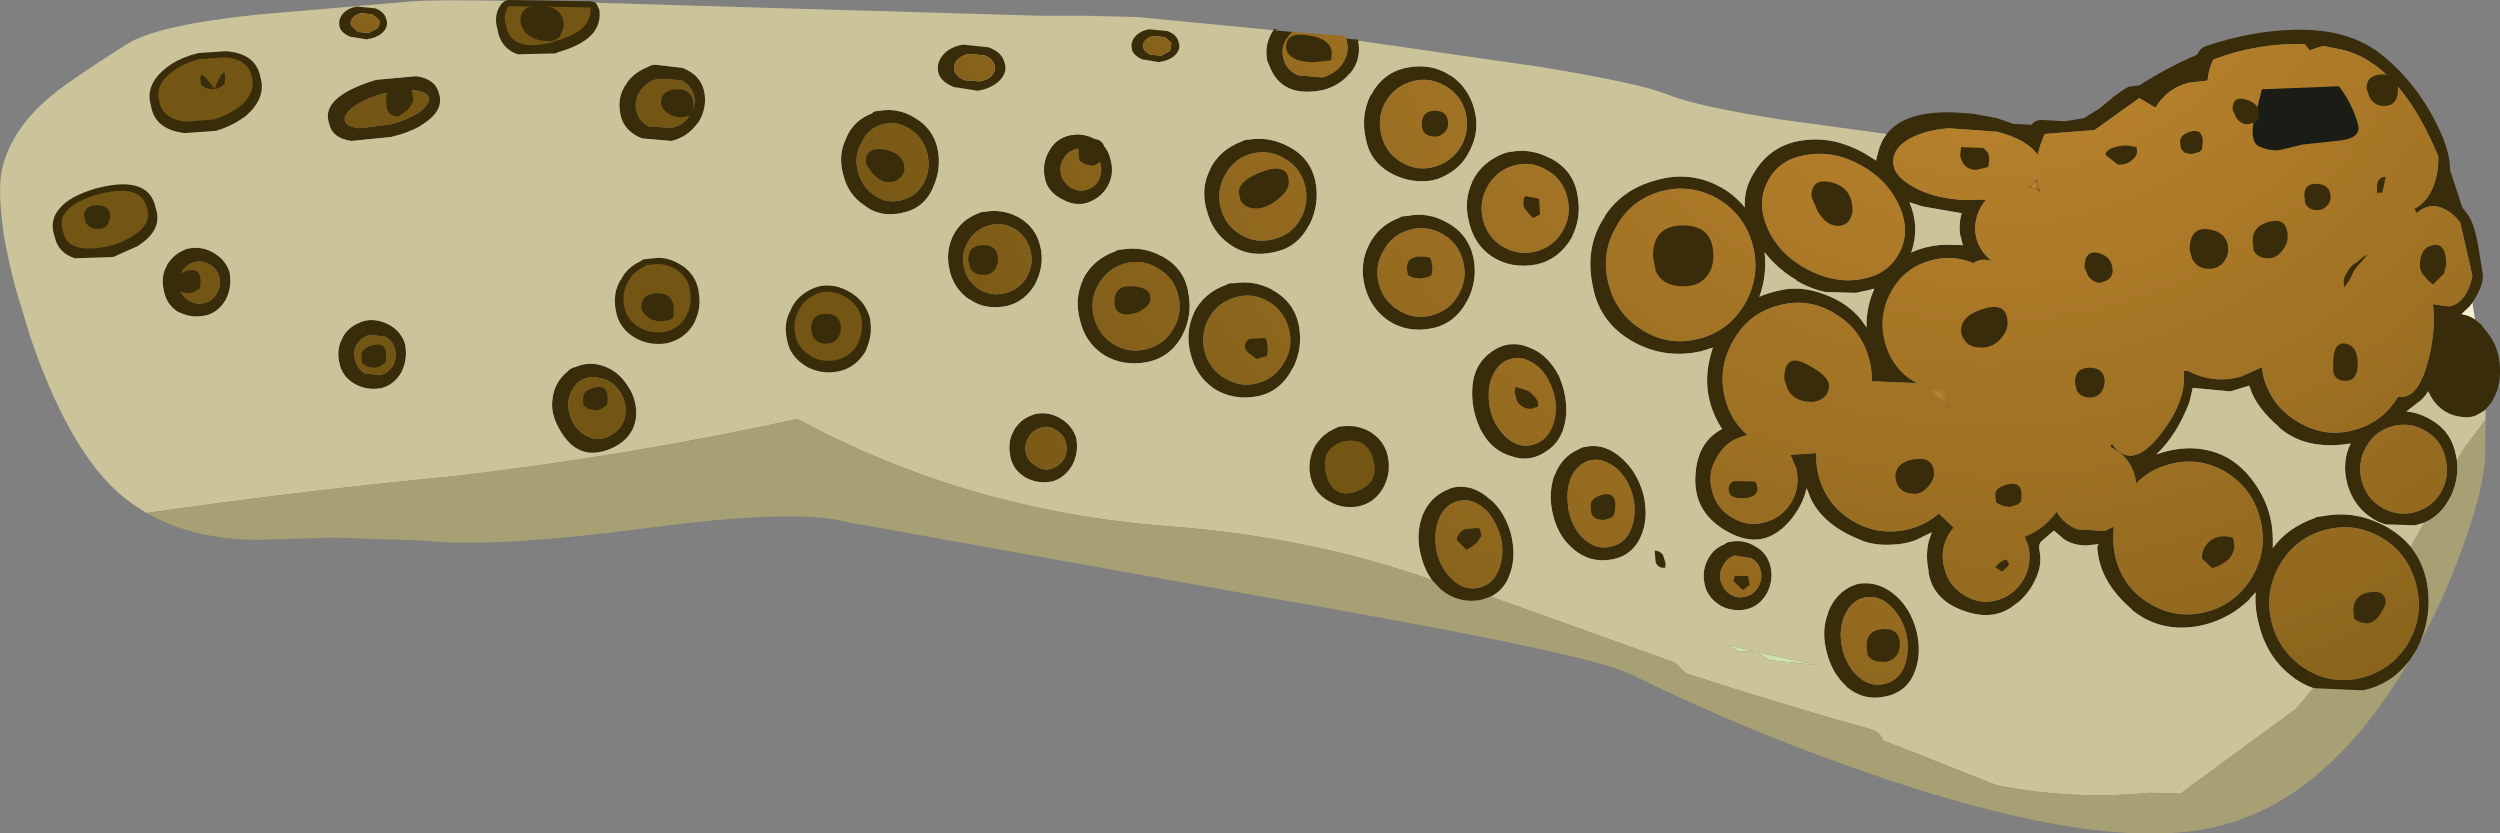 <?xml version="1.0" encoding="UTF-8" standalone="no"?>
<svg xmlns:xlink="http://www.w3.org/1999/xlink" height="95.2px" width="285.55px" xmlns="http://www.w3.org/2000/svg">
  <rect width="100%" height="100%" fill="#808080" stroke="none"/>
  <g transform="matrix(1.0, 0.0, 0.0, 1.0, 0.0, 0.0)">
    <path d="M282.4 34.55 L282.7 36.5 Q281.95 36.0 281.1 35.9 L282.05 35.0 282.4 34.55 M283.85 46.8 L283.9 47.2 283.7 46.95 283.85 46.8 M246.35 51.9 L246.3 51.9 246.35 51.85 246.35 51.9 M213.9 33.45 L213.8 33.05 214.1 32.95 213.9 33.45 M208.5 33.35 L208.45 33.65 208.5 33.35 M201.3 27.4 L201.35 27.65 201.3 27.55 201.3 27.4" fill="#f3f0d3" fill-rule="evenodd" stroke="none"/>
    <path d="M272.45 60.1 Q276.25 62.15 277.15 66.3 277.9 70.0 276.4 73.4 L276.1 74.0 276.1 74.05 275.25 75.4 Q273.2 78.15 269.95 78.85 L269.9 78.85 Q265.4 79.8 262.1 77.5 L262.05 77.45 Q259.0 75.25 258.05 71.45 257.5 69.45 257.65 67.65 L256.95 68.4 256.95 68.45 Q254.2 71.1 250.5 71.6 246.5 72.1 243.5 69.65 L243.5 69.6 Q239.8 66.45 239.55 62.55 L239.55 62.45 239.7 62.15 238.35 62.3 238.15 62.3 Q236.7 62.25 235.7 61.55 L234.65 60.65 234.6 60.6 233.2 61.8 Q232.8 62.2 232.95 62.85 L232.95 62.9 Q233.3 64.55 232.45 66.25 L232.4 66.35 Q231.75 67.75 230.4 68.9 L230.4 68.85 Q227.95 71.05 224.4 69.8 220.7 68.55 220.25 65.2 L220.3 65.25 Q219.85 63.3 220.4 61.5 L220.4 61.55 220.65 60.8 219.7 61.25 Q218.3 62.1 216.25 62.2 L216.2 62.2 Q214.15 62.35 212.55 61.7 L212.6 61.7 Q208.2 60.0 206.75 56.8 L206.75 56.75 206.35 55.75 Q206.0 57.45 204.75 59.1 201.55 63.25 197.1 60.6 193.15 58.3 193.7 53.75 194.05 50.4 196.7 49.0 194.1 45.0 195.45 40.35 L195.65 39.7 194.2 40.15 194.15 40.15 Q190.2 41.0 186.65 39.1 182.75 36.95 181.95 32.8 180.95 28.2 183.3 24.75 L183.25 24.75 Q185.25 21.65 189.1 20.6 192.85 19.5 196.2 21.2 198.0 22.1 199.3 23.7 199.15 21.65 200.3 19.8 202.3 16.4 206.2 16.0 209.55 15.6 212.95 17.5 L214.3 18.35 214.3 18.25 214.5 17.45 Q214.8 16.2 215.5 15.3 217.6 12.6 223.4 12.85 L225.45 13.0 228.1 13.5 228.25 13.55 229.95 14.15 232.05 14.25 Q232.35 13.8 233.05 13.7 L233.25 13.7 235.85 13.85 235.9 13.85 238.0 13.5 238.1 13.45 239.55 12.55 239.6 12.55 241.2 11.25 241.2 11.2 Q242.55 10.2 243.05 9.95 L243.15 9.9 244.35 9.75 Q247.75 7.6 250.95 6.25 251.35 5.45 251.9 5.3 L252.0 5.25 Q257.25 3.5 262.1 3.4 268.35 3.25 272.1 6.3 276.15 9.6 278.5 14.55 279.85 17.3 279.85 19.45 L281.25 23.7 281.9 24.55 281.95 24.6 Q282.65 25.75 283.05 28.0 L283.05 28.05 283.55 31.1 283.55 31.15 Q283.85 32.35 282.4 34.55 L282.05 35.0 281.1 35.9 Q281.95 36.0 282.7 36.5 L283.5 37.15 283.45 37.15 284.35 38.3 284.55 38.6 Q285.05 39.35 285.35 40.55 L285.45 41.05 285.45 41.1 Q285.75 43.05 285.2 44.65 L284.95 45.25 284.6 45.9 284.6 45.95 283.85 46.8 283.7 46.95 283.35 47.15 Q282.45 47.75 281.5 47.65 L281.45 47.65 Q278.6 47.45 277.35 44.7 276.75 45.65 276.0 46.1 L275.95 46.15 274.85 47.0 Q276.15 47.1 277.5 47.85 280.0 49.2 280.5 51.95 L280.5 51.9 Q281.05 54.5 279.85 56.85 L279.85 56.8 Q278.55 59.4 275.85 60.0 L275.8 60.0 272.5 59.9 Q271.6 59.65 270.8 59.1 268.8 57.75 268.1 55.25 L268.1 55.2 Q267.45 52.75 268.5 50.65 263.45 51.5 260.35 48.85 L260.35 48.8 Q257.7 46.55 257.0 44.3 L256.9 44.05 254.95 44.65 254.7 44.7 250.45 44.3 250.05 46.05 250.05 46.0 Q248.65 49.65 246.35 51.85 L246.3 51.9 246.35 51.9 Q248.05 51.25 250.05 51.2 L250.1 51.2 Q254.5 51.25 257.15 54.7 259.55 57.75 259.6 61.55 L259.6 62.6 Q261.3 60.25 264.45 59.15 L264.6 59.05 265.35 58.95 Q269.0 58.25 272.45 60.1 M265.35 5.25 L264.85 5.4 263.8 5.75 263.25 5.05 Q258.0 4.85 252.8 6.8 252.25 7.9 252.15 9.2 L250.0 9.45 Q247.5 10.1 246.2 12.3 L244.35 11.2 239.25 14.85 233.55 15.3 Q233.0 16.5 232.75 17.7 231.55 15.95 228.15 15.05 L222.6 14.65 Q219.9 14.85 218.1 15.85 216.3 16.9 216.25 18.3 216.1 20.0 218.55 21.35 220.95 22.7 224.5 22.85 L226.85 22.8 Q225.55 24.35 225.6 26.3 225.75 28.45 227.55 29.85 226.35 29.4 225.4 30.05 223.0 29.05 220.55 29.75 217.55 30.55 216.05 33.25 214.5 36.0 215.3 39.05 215.95 41.55 217.9 43.1 L219.15 43.9 218.7 43.75 213.8 43.55 Q213.85 42.4 213.5 41.05 212.6 37.6 209.55 35.8 206.5 33.95 203.1 34.9 199.7 35.8 197.95 38.95 196.15 42.1 197.05 45.55 197.7 48.05 199.6 49.7 L199.05 49.85 Q197.1 50.4 196.1 52.25 195.0 54.0 195.55 56.05 196.05 58.1 197.9 59.15 199.65 60.2 201.6 59.65 203.6 59.1 204.65 57.3 205.65 55.5 205.15 53.45 L204.5 51.95 207.45 51.75 Q207.4 53.0 207.7 54.25 208.6 57.75 211.7 59.55 214.75 61.3 218.2 60.4 220.1 59.85 221.45 58.65 L223.15 60.25 Q221.4 62.35 222.1 64.95 222.6 66.95 224.4 68.0 226.15 69.1 228.1 68.55 230.1 68.0 231.15 66.15 232.15 64.3 231.65 62.3 L231.25 61.3 Q233.45 60.45 234.9 58.45 235.75 59.85 237.25 60.45 L240.4 60.65 241.45 60.15 Q241.25 62.1 241.65 63.75 242.55 67.2 245.65 69.0 248.7 70.8 252.15 69.85 255.5 68.9 257.3 65.8 259.05 62.7 258.15 59.25 257.25 55.75 254.2 53.9 251.1 52.1 247.75 53.05 245.6 53.6 244.0 55.2 L243.85 54.4 Q243.25 52.1 241.05 51.05 L241.2 50.65 Q243.4 53.85 246.7 49.7 249.85 45.7 249.4 42.35 L249.9 42.35 Q252.85 43.9 256.0 43.0 L258.35 41.95 258.5 42.9 Q259.4 46.4 262.5 48.2 265.55 50.05 268.95 49.1 272.2 48.2 273.9 45.3 276.05 45.7 277.2 41.7 278.25 38.2 277.9 34.75 L279.7 35.0 Q280.75 34.85 281.45 33.85 282.15 32.9 282.4 31.5 L281.0 25.4 Q280.25 24.4 279.35 23.95 278.35 23.4 277.4 23.6 276.7 23.75 276.05 24.35 L275.75 23.85 Q277.15 23.15 277.85 21.5 278.55 19.9 278.5 17.85 274.05 7.15 267.4 5.65 L265.35 5.25 M273.25 48.7 Q271.3 49.2 270.25 51.05 269.25 52.85 269.75 54.9 270.3 56.95 272.1 58.0 273.85 59.0 275.8 58.5 277.85 57.95 278.85 56.15 279.85 54.3 279.3 52.25 278.8 50.2 277.0 49.2 275.3 48.15 273.25 48.7 M265.5 60.55 Q262.1 61.5 260.35 64.6 258.6 67.7 259.5 71.2 260.45 74.65 263.5 76.5 266.55 78.3 269.95 77.35 273.35 76.4 275.15 73.3 276.9 70.15 275.95 66.7 275.05 63.2 272.0 61.4 268.9 59.6 265.5 60.55 M206.35 17.7 Q203.25 18.15 201.95 20.65 200.6 23.1 201.9 26.1 203.2 29.0 206.3 30.7 209.45 32.4 212.5 31.9 215.6 31.4 216.9 28.95 218.25 26.5 216.95 23.55 215.65 20.6 212.6 18.9 209.5 17.15 206.35 17.7 M219.5 23.55 L218.1 23.1 Q219.3 25.95 218.3 28.85 220.0 28.05 222.15 27.95 L224.2 28.0 223.85 26.65 223.85 26.6 Q223.75 25.45 224.05 24.35 L219.45 23.55 219.5 23.55 M213.9 33.45 L214.1 32.95 213.8 33.05 212.0 33.45 208.5 33.35 Q206.8 33.0 205.2 32.05 L205.2 32.0 Q203.0 30.7 201.55 28.8 201.85 31.45 200.95 33.9 202.1 33.4 203.4 33.15 205.75 32.6 208.45 33.65 211.05 34.6 212.6 36.55 L213.2 37.4 Q213.15 35.3 213.9 33.45 M189.75 21.85 Q186.3 22.8 184.6 25.9 182.8 29.0 183.75 32.5 184.65 35.95 187.75 37.8 190.75 39.6 194.2 38.65 197.55 37.75 199.35 34.6 201.1 31.45 200.2 28.0 199.25 24.5 196.2 22.7 193.1 20.95 189.75 21.85 M165.75 8.65 Q167.75 10.05 168.4 12.5 169.05 14.95 167.9 17.15 166.85 19.45 164.2 20.45 L164.05 20.5 163.9 20.5 163.8 20.55 163.65 20.6 Q161.2 21.0 159.0 19.85 156.45 18.5 156.0 15.8 L156.0 15.85 Q155.4 13.2 156.55 10.85 L156.6 10.85 Q157.95 8.3 160.6 7.75 163.45 7.15 165.7 8.65 L165.75 8.65 M172.1 17.45 L172.2 17.4 172.35 17.35 172.5 17.35 Q174.9 16.9 177.1 18.1 L177.05 18.05 Q179.65 19.4 180.15 22.1 L180.15 22.15 Q180.7 24.75 179.55 27.05 L179.55 27.1 Q178.1 29.6 175.55 30.2 L175.5 30.2 Q172.65 30.75 170.4 29.3 168.4 27.95 167.8 25.4 167.15 22.95 168.15 20.8 L168.15 20.75 Q169.25 18.45 171.95 17.45 L172.1 17.45 M167.4 12.85 Q166.85 10.8 165.05 9.8 163.25 8.75 161.3 9.3 159.3 9.85 158.25 11.65 157.25 13.45 157.8 15.5 158.3 17.5 160.1 18.55 161.85 19.6 163.85 19.05 165.8 18.5 166.9 16.7 167.9 14.85 167.4 12.85 M172.95 18.9 Q170.95 19.45 169.9 21.3 168.9 23.1 169.4 25.15 169.95 27.2 171.7 28.2 173.5 29.25 175.5 28.7 177.5 28.15 178.5 26.35 179.55 24.55 179.0 22.5 178.5 20.45 176.7 19.45 174.95 18.35 172.95 18.9 M167.6 34.35 L167.6 34.3 Q166.25 36.95 163.55 37.5 160.7 38.05 158.55 36.6 156.55 35.2 155.9 32.75 155.25 30.25 156.3 28.1 157.4 25.75 159.9 24.85 160.05 24.7 160.3 24.7 L160.85 24.65 Q163.1 24.2 165.25 25.4 167.7 26.7 168.3 29.45 168.8 32.0 167.6 34.35 M167.1 29.8 Q166.55 27.75 164.8 26.75 163.0 25.7 161.0 26.25 159.0 26.8 158.05 28.6 156.95 30.4 157.5 32.45 158.05 34.45 159.85 35.5 161.6 36.55 163.6 36.0 165.6 35.45 166.6 33.65 167.65 31.8 167.1 29.8 M169.2 49.25 Q168.1 47.05 168.15 44.7 168.2 41.8 170.2 40.3 172.35 38.65 174.8 39.75 176.5 40.4 177.7 42.3 L178.1 43.0 178.1 43.05 Q178.95 45.0 178.9 47.15 L178.9 47.2 Q178.7 50.05 176.9 51.35 174.8 52.95 172.5 52.05 L172.6 52.1 Q170.4 51.45 169.25 49.3 L169.2 49.25 M170.05 45.5 Q170.15 47.9 171.65 49.55 173.2 51.3 175.1 50.8 177.0 50.25 177.55 47.95 178.05 45.75 176.95 43.6 176.2 42.05 174.9 41.35 173.7 40.65 172.55 41.0 171.4 41.3 170.7 42.5 169.95 43.8 170.05 45.5 M201.3 27.4 L201.3 27.55 201.35 27.65 201.3 27.4 M185.95 55.2 Q185.2 53.7 183.9 53.0 182.7 52.3 181.55 52.6 180.35 52.95 179.65 54.15 178.95 55.4 179.05 57.1 179.1 59.55 180.6 61.25 182.2 62.95 184.15 62.4 186.05 61.9 186.55 59.6 187.05 57.4 185.95 55.2 M187.55 60.95 Q186.6 63.45 184.1 63.9 181.65 64.35 179.75 62.75 L179.7 62.7 Q178.0 61.3 177.4 58.85 176.8 56.5 177.5 54.4 L177.55 54.35 Q178.35 52.15 180.35 51.3 L180.75 51.1 181.05 51.05 181.25 51.0 Q183.45 50.65 185.35 52.45 187.0 53.95 187.7 56.45 188.3 58.95 187.55 60.95 M200.0 63.75 L198.15 63.45 Q197.25 63.7 196.8 64.65 196.3 65.45 196.55 66.4 196.8 67.35 197.65 67.9 198.5 68.4 199.4 68.15 200.35 67.9 200.85 67.0 201.35 66.1 201.1 65.15 200.85 64.2 200.0 63.75 M202.25 64.8 Q202.55 66.3 201.85 67.7 201.0 69.25 199.45 69.6 197.9 69.9 196.55 69.2 L196.5 69.15 Q195.05 68.3 194.7 66.75 L194.7 66.7 Q194.35 65.15 195.15 63.75 195.75 62.65 197.0 62.15 197.25 61.9 197.6 61.9 L197.85 61.85 Q199.2 61.65 200.4 62.35 201.9 63.15 202.25 64.8 M163.95 61.75 Q164.05 64.2 165.55 65.85 167.1 67.6 169.05 67.1 170.95 66.55 171.45 64.2 171.95 62.05 170.85 59.9 170.15 58.35 168.85 57.6 167.65 56.9 166.5 57.25 165.3 57.55 164.6 58.75 163.9 60.1 163.95 61.75 M165.75 55.75 L166.15 55.65 Q168.35 55.3 170.25 57.1 L170.25 57.05 Q171.9 58.5 172.6 61.05 173.2 63.6 172.45 65.6 171.6 68.0 169.05 68.55 166.6 68.95 164.65 67.4 L164.6 67.35 Q162.9 65.9 162.3 63.45 161.7 61.1 162.4 59.1 L162.4 59.05 Q163.25 56.8 165.3 55.95 L165.75 55.75 M212.0 66.75 L212.45 66.65 Q214.7 66.4 216.55 68.05 218.2 69.5 218.9 72.05 219.5 74.6 218.75 76.6 217.9 79.0 215.4 79.55 L215.35 79.55 Q212.9 80.1 210.9 78.45 L210.9 78.4 Q209.25 76.9 208.65 74.5 208.0 72.05 208.8 70.05 L208.75 70.1 Q209.55 67.8 211.6 66.9 L211.65 66.9 212.0 66.75 M210.25 72.75 Q210.35 75.15 211.85 76.9 213.45 78.6 215.35 78.1 217.3 77.55 217.75 75.3 218.25 73.0 217.15 70.85 216.4 69.4 215.2 68.65 214.0 67.95 212.8 68.3 211.65 68.6 210.95 69.8 210.2 71.1 210.25 72.75 M153.75 4.4 L154.65 4.5 154.95 4.5 155.1 4.55 155.15 4.65 155.15 4.75 Q155.5 6.85 154.2 8.4 L154.15 8.4 Q153.0 9.8 151.05 10.3 L151.0 10.3 Q146.4 11.2 145.0 7.55 L144.75 6.95 144.7 6.7 Q144.45 4.9 145.45 3.45 L145.55 3.3 145.95 3.35 145.45 3.45 147.6 3.65 147.1 4.25 Q146.25 5.35 146.6 6.7 146.9 8.0 148.25 8.6 L151.05 8.85 Q152.55 8.4 153.35 7.25 154.15 6.05 153.85 4.75 L153.75 4.4 M142.95 17.55 Q140.95 18.1 139.95 19.95 138.9 21.75 139.45 23.8 139.95 25.8 141.8 26.85 143.5 27.85 145.5 27.3 147.55 26.8 148.55 25.0 149.55 23.15 149.05 21.15 148.5 19.1 146.7 18.1 145.0 17.05 142.95 17.55 M147.2 16.75 Q149.7 18.05 150.25 20.75 150.75 23.35 149.55 25.7 L149.55 25.65 Q148.2 28.3 145.5 28.8 L145.55 28.8 Q142.6 29.45 140.45 27.9 138.45 26.5 137.85 24.05 L137.85 24.1 Q137.1 21.55 138.2 19.4 L138.2 19.35 Q139.3 17.1 141.85 16.15 L142.0 16.05 142.45 15.95 142.65 15.95 Q144.95 15.55 147.2 16.75 M125.05 15.9 Q126.55 16.7 126.85 18.35 127.25 19.9 126.5 21.25 125.8 22.5 124.4 23.05 L124.3 23.1 123.95 23.2 123.7 23.25 Q122.35 23.4 121.2 22.65 L121.25 22.7 Q119.65 21.85 119.35 20.3 L119.35 20.25 Q119.05 18.7 119.8 17.35 120.55 15.9 122.1 15.5 L122.15 15.5 Q123.65 15.15 125.05 15.9 M122.85 17.05 Q121.9 17.3 121.45 18.15 120.95 19.0 121.2 19.95 121.45 20.9 122.3 21.45 123.15 21.95 124.1 21.7 125.05 21.4 125.5 20.6 125.95 19.65 125.7 18.7 125.45 17.75 124.65 17.3 123.8 16.75 122.85 17.05 M132.6 29.2 Q135.2 30.55 135.7 33.25 L135.7 33.3 Q136.25 35.9 135.1 38.2 133.75 40.8 131.05 41.35 128.2 41.9 125.95 40.45 123.95 39.1 123.35 36.55 122.7 34.1 123.7 31.95 L123.7 31.9 Q124.8 29.65 127.4 28.7 L127.55 28.6 128.0 28.5 128.15 28.5 Q130.55 28.1 132.65 29.25 L132.6 29.2 M136.35 35.75 Q137.45 33.5 140.0 32.55 L140.45 32.35 140.95 32.35 Q143.25 32.0 145.25 33.05 L145.3 33.1 Q147.8 34.45 148.35 37.15 148.85 39.8 147.65 42.1 L147.65 42.05 Q146.3 44.7 143.7 45.25 140.85 45.8 138.6 44.35 L138.55 44.3 Q136.6 42.9 136.0 40.45 135.35 38.0 136.35 35.8 L136.35 35.75 M138.1 36.3 Q137.1 38.15 137.6 40.15 138.15 42.2 139.9 43.2 141.7 44.3 143.7 43.75 145.65 43.2 146.7 41.35 147.75 39.6 147.2 37.55 146.7 35.55 144.9 34.45 143.1 33.4 141.15 33.95 139.15 34.5 138.1 36.3 M132.25 30.65 Q130.5 29.55 128.5 30.1 126.5 30.65 125.45 32.5 124.45 34.25 124.95 36.25 125.5 38.3 127.25 39.35 129.05 40.4 131.05 39.85 133.05 39.3 134.05 37.5 135.1 35.7 134.55 33.65 134.05 31.65 132.25 30.65 M103.95 14.75 Q102.45 13.75 100.8 14.2 99.15 14.65 98.4 16.3 97.5 17.85 98.0 19.6 98.45 21.4 100.0 22.4 101.4 23.3 103.05 22.85 104.7 22.4 105.55 20.85 106.35 19.25 105.9 17.45 105.4 15.7 103.95 14.75 M106.55 21.45 L106.6 21.4 Q105.5 23.85 103.05 24.3 L103.1 24.3 Q100.5 24.9 98.65 23.4 96.85 22.2 96.3 19.9 95.7 17.7 96.65 15.8 L96.65 15.75 Q97.5 13.75 99.6 12.95 99.7 12.8 99.85 12.75 L100.3 12.65 100.5 12.65 Q102.55 12.3 104.4 13.4 106.6 14.65 107.1 17.05 107.55 19.35 106.55 21.45 M112.0 24.25 L112.75 24.15 Q114.6 23.9 116.3 24.8 118.4 25.95 118.85 28.3 L118.85 28.25 Q119.3 30.3 118.3 32.3 L118.3 32.35 Q117.1 34.45 115.0 34.95 112.45 35.45 110.7 34.15 L110.7 34.2 Q109.05 33.05 108.5 31.05 L108.5 31.0 Q107.95 28.9 108.8 27.05 109.7 25.1 111.9 24.3 L112.0 24.25 M92.7 40.15 L92.65 40.1 92.7 40.1 92.7 40.15 M112.95 25.75 Q111.35 26.2 110.55 27.65 109.7 29.05 110.15 30.7 110.55 32.25 111.95 33.1 113.35 33.9 114.95 33.45 116.5 33.0 117.3 31.6 118.1 30.15 117.7 28.6 117.25 26.95 115.9 26.15 114.5 25.3 112.95 25.75 M121.05 47.75 Q122.5 48.55 122.95 50.1 L122.95 50.2 Q123.2 51.7 122.5 53.1 121.65 54.55 120.2 55.0 L120.1 55.0 Q118.55 55.3 117.15 54.55 115.7 53.7 115.4 52.15 L115.4 52.1 Q115.05 50.45 115.8 49.2 L115.8 49.15 Q116.55 47.9 117.8 47.45 L118.2 47.3 118.45 47.25 Q119.85 47.05 121.05 47.75 M118.9 48.85 Q117.95 49.1 117.45 50.0 116.95 50.85 117.2 51.8 117.45 52.75 118.35 53.25 119.15 53.8 120.1 53.55 121.0 53.25 121.55 52.4 122.0 51.5 121.75 50.55 121.5 49.6 120.65 49.15 119.8 48.55 118.9 48.85 M73.1 10.45 Q72.4 11.5 72.7 12.7 73.0 13.9 74.15 14.45 L76.7 14.6 Q78.1 14.3 78.8 13.15 79.55 12.1 79.25 10.9 78.95 9.7 77.75 9.15 L75.2 9.0 Q73.85 9.3 73.1 10.45 M74.0 7.65 L74.25 7.5 74.7 7.4 74.95 7.4 77.95 7.75 Q80.05 8.55 80.45 10.5 80.8 12.4 79.7 14.1 L79.65 14.1 Q78.55 15.65 76.7 16.1 L76.65 16.1 73.25 15.8 73.3 15.8 Q71.2 14.95 70.85 13.0 70.45 11.0 71.6 9.5 L71.6 9.45 Q72.45 8.25 74.0 7.65 M43.15 9.1 L47.55 8.7 Q49.75 9.0 50.15 10.7 50.8 12.7 48.05 14.35 L48.0 14.4 Q46.6 15.2 44.65 15.65 L40.15 16.1 Q37.95 15.8 37.6 14.15 36.5 11.1 42.85 9.15 L43.15 9.1 M47.25 10.3 L43.7 10.7 Q41.75 11.25 40.45 12.15 39.2 13.1 39.4 13.8 39.55 14.5 41.1 14.65 L44.65 14.2 Q46.65 13.65 47.9 12.8 49.15 11.85 49.0 11.15 48.8 10.45 47.25 10.3 M41.85 36.6 Q43.15 36.4 44.45 37.1 45.85 37.85 46.3 39.4 L46.3 39.5 Q46.55 41.05 45.9 42.4 L45.9 42.45 Q45.0 44.0 43.5 44.35 L43.45 44.35 Q41.95 44.6 40.6 43.9 39.05 43.05 38.75 41.4 38.4 39.85 39.15 38.55 L39.15 38.5 Q39.85 37.3 41.1 36.85 L41.15 36.8 41.45 36.7 41.85 36.6 M44.0 38.45 L42.25 38.25 Q41.3 38.5 40.75 39.35 40.3 40.15 40.55 41.1 40.8 42.1 41.65 42.65 L43.45 42.85 Q44.35 42.6 44.9 41.75 45.35 40.85 45.1 39.85 44.85 38.9 44.0 38.45 M65.55 41.95 L65.65 41.95 Q67.45 41.15 69.3 41.95 70.95 42.65 71.95 44.5 L71.95 44.45 Q72.9 46.2 72.6 48.0 72.2 50.0 70.2 51.05 66.05 53.1 63.8 48.85 62.8 47.05 63.15 45.3 L63.15 45.25 Q63.45 43.55 64.8 42.45 65.0 42.2 65.35 42.05 L65.55 41.95 M65.05 47.2 Q65.4 48.85 66.85 49.7 68.35 50.6 69.8 49.7 71.3 48.85 71.45 47.15 71.55 45.45 70.35 44.15 69.5 43.3 68.4 43.15 67.35 42.9 66.45 43.4 65.55 43.9 65.15 45.0 64.7 46.05 65.05 47.2 M19.05 30.3 Q19.8 29.05 21.05 28.55 L21.15 28.5 21.25 28.45 21.7 28.35 21.75 28.35 Q23.15 28.15 24.35 28.85 25.85 29.7 26.25 31.2 L26.25 31.3 Q26.5 32.8 25.8 34.2 24.95 35.7 23.45 36.05 L23.4 36.05 Q21.85 36.35 20.55 35.7 L20.45 35.7 Q19.0 34.85 18.7 33.15 18.35 31.55 19.05 30.35 L19.05 30.3 M22.2 29.95 Q21.25 30.2 20.75 31.1 20.25 31.95 20.5 32.9 20.75 33.85 21.6 34.35 22.45 34.85 23.4 34.6 24.3 34.35 24.8 33.45 25.3 32.6 25.05 31.65 24.8 30.7 23.95 30.2 23.1 29.7 22.2 29.95" fill="#392c0a" fill-rule="evenodd" stroke="none"/>
    <path d="M200.75 74.5 L207.45 75.95 202.1 75.4 200.75 74.5 M198.6 74.4 L197.25 73.65 200.35 74.4 198.6 74.4" fill="#cde3ac" fill-rule="evenodd" stroke="none"/>
    <path d="M265.35 5.25 L267.4 5.65 Q274.05 7.15 278.5 17.85 278.55 19.9 277.85 21.5 277.15 23.15 275.75 23.85 L276.05 24.35 Q276.7 23.75 277.4 23.6 278.35 23.4 279.35 23.95 280.25 24.4 281.0 25.4 L282.4 31.5 Q282.15 32.9 281.45 33.85 280.75 34.85 279.7 35.0 L277.9 34.75 Q278.25 38.2 277.2 41.7 276.05 45.7 273.9 45.3 272.2 48.2 268.95 49.1 265.55 50.05 262.5 48.2 259.4 46.4 258.5 42.9 L258.35 41.95 256.0 43.0 Q252.85 43.9 249.9 42.35 L249.4 42.35 Q249.85 45.7 246.7 49.7 243.4 53.85 241.2 50.65 L241.05 51.05 Q243.25 52.1 243.85 54.4 L244.0 55.2 Q245.6 53.6 247.75 53.05 251.1 52.1 254.2 53.9 257.25 55.75 258.15 59.25 259.05 62.7 257.3 65.8 255.5 68.9 252.15 69.85 248.7 70.8 245.65 69.0 242.55 67.2 241.65 63.75 241.25 62.1 241.45 60.15 L240.4 60.65 237.25 60.45 Q235.75 59.85 234.9 58.45 233.45 60.45 231.25 61.3 L231.65 62.3 Q232.15 64.3 231.15 66.15 230.1 68.0 228.1 68.55 226.15 69.1 224.4 68.0 222.6 66.95 222.1 64.95 221.4 62.35 223.15 60.25 L221.45 58.65 Q220.1 59.85 218.2 60.4 214.75 61.3 211.7 59.55 208.6 57.75 207.7 54.25 207.4 53.0 207.45 51.75 L204.5 51.95 205.15 53.45 Q205.65 55.5 204.65 57.3 203.6 59.1 201.6 59.65 199.65 60.2 197.9 59.15 196.05 58.1 195.55 56.05 195.0 54.0 196.1 52.25 197.1 50.4 199.05 49.85 L199.6 49.7 Q197.7 48.05 197.05 45.55 196.15 42.1 197.95 38.95 199.7 35.8 203.1 34.9 206.5 33.95 209.55 35.8 212.6 37.6 213.5 41.05 213.85 42.4 213.8 43.55 L218.7 43.75 219.15 43.9 217.9 43.1 Q215.95 41.55 215.3 39.05 214.5 36.0 216.05 33.25 217.55 30.55 220.55 29.75 223.0 29.05 225.4 30.05 226.35 29.4 227.55 29.85 225.75 28.45 225.6 26.3 225.55 24.35 226.85 22.8 L224.5 22.85 Q220.95 22.7 218.55 21.35 216.1 20.0 216.25 18.3 216.3 16.9 218.1 15.85 219.9 14.85 222.6 14.65 L228.15 15.05 Q231.55 15.95 232.75 17.7 233.0 16.5 233.55 15.3 L239.25 14.85 244.35 11.2 246.2 12.3 Q247.5 10.1 250.0 9.45 L252.15 9.2 Q252.25 7.9 252.8 6.8 258.0 4.85 263.25 5.05 L263.8 5.75 264.85 5.4 265.35 5.25 M258.0 15.75 L257.95 15.95 258.4 15.75 258.0 15.75 M265.5 60.55 Q268.9 59.6 272.0 61.4 275.05 63.2 275.95 66.7 276.9 70.15 275.15 73.3 273.35 76.4 269.95 77.35 266.55 78.3 263.5 76.5 260.45 74.65 259.5 71.2 258.6 67.7 260.35 64.6 262.1 61.5 265.5 60.55 M273.25 48.7 Q275.3 48.15 277.0 49.2 278.8 50.2 279.3 52.25 279.85 54.3 278.85 56.15 277.85 57.95 275.8 58.5 273.85 59.0 272.1 58.0 270.3 56.95 269.75 54.9 269.25 52.85 270.25 51.05 271.3 49.2 273.25 48.7 M232.7 20.45 L231.65 21.35 233.05 21.9 232.9 21.5 232.7 20.45 M206.35 17.7 Q209.5 17.15 212.6 18.9 215.65 20.6 216.95 23.55 218.25 26.5 216.9 28.95 215.6 31.4 212.5 31.9 209.45 32.4 206.3 30.7 203.2 29.0 201.9 26.1 200.6 23.1 201.95 20.65 203.25 18.15 206.35 17.7 M222.45 45.65 L222.3 44.7 219.75 44.2 Q221.45 45.0 222.6 46.55 L222.7 46.45 222.45 45.65 M189.75 21.85 Q193.1 20.95 196.2 22.7 199.25 24.5 200.2 28.0 201.1 31.45 199.35 34.6 197.55 37.75 194.2 38.65 190.75 39.6 187.75 37.8 184.65 35.95 183.75 32.5 182.8 29.0 184.6 25.9 186.3 22.8 189.75 21.85 M172.95 18.9 Q174.95 18.35 176.7 19.45 178.5 20.45 179.0 22.5 179.55 24.55 178.5 26.35 177.5 28.15 175.5 28.7 173.5 29.25 171.7 28.2 169.95 27.2 169.4 25.15 168.9 23.1 169.9 21.3 170.95 19.45 172.95 18.9 M167.4 12.85 Q167.9 14.85 166.9 16.7 165.8 18.5 163.85 19.05 161.85 19.6 160.1 18.55 158.3 17.5 157.8 15.5 157.25 13.45 158.25 11.65 159.3 9.85 161.3 9.3 163.25 8.75 165.05 9.8 166.85 10.8 167.4 12.85 M167.1 29.8 Q167.65 31.8 166.6 33.65 165.6 35.45 163.6 36.0 161.6 36.55 159.85 35.5 158.05 34.45 157.5 32.45 156.95 30.4 158.05 28.6 159.0 26.8 161.0 26.25 163.0 25.7 164.8 26.75 166.55 27.75 167.1 29.8 M170.05 45.5 Q169.95 43.8 170.7 42.5 171.4 41.3 172.55 41.0 173.7 40.65 174.9 41.35 176.2 42.05 176.95 43.6 178.05 45.75 177.55 47.95 177.0 50.25 175.1 50.8 173.2 51.3 171.65 49.55 170.15 47.9 170.05 45.5 M185.95 55.2 Q187.05 57.4 186.55 59.6 186.05 61.9 184.15 62.4 182.2 62.95 180.6 61.25 179.1 59.55 179.05 57.1 178.95 55.4 179.65 54.15 180.35 52.95 181.55 52.6 182.7 52.3 183.9 53.0 185.2 53.7 185.95 55.2 M200.0 63.75 Q200.85 64.2 201.1 65.15 201.35 66.1 200.85 67.0 200.35 67.9 199.4 68.15 198.5 68.4 197.65 67.9 196.8 67.35 196.55 66.4 196.3 65.45 196.8 64.65 197.25 63.7 198.15 63.45 L200.0 63.75 M163.95 61.75 Q163.9 60.1 164.6 58.75 165.3 57.55 166.5 57.25 167.65 56.9 168.85 57.6 170.15 58.35 170.85 59.9 171.95 62.05 171.45 64.2 170.95 66.55 169.05 67.1 167.1 67.6 165.55 65.85 164.05 64.2 163.95 61.75 M210.25 72.75 Q210.2 71.1 210.95 69.8 211.65 68.6 212.8 68.3 214.0 67.95 215.2 68.65 216.4 69.4 217.15 70.85 218.25 73.0 217.75 75.3 217.3 77.55 215.35 78.1 213.45 78.6 211.85 76.9 210.35 75.15 210.25 72.75 M147.6 3.65 L153.6 4.1 153.75 4.4 153.85 4.75 Q154.15 6.05 153.35 7.25 152.55 8.4 151.05 8.85 L148.25 8.6 Q146.9 8.0 146.6 6.7 146.25 5.35 147.1 4.25 L147.6 3.65 M142.95 17.55 Q145.0 17.05 146.7 18.1 148.5 19.1 149.05 21.15 149.55 23.15 148.55 25.0 147.55 26.8 145.5 27.3 143.5 27.85 141.8 26.85 139.95 25.8 139.45 23.8 138.9 21.75 139.95 19.95 140.95 18.1 142.95 17.55 M122.85 17.05 Q123.8 16.75 124.65 17.3 125.45 17.75 125.7 18.7 125.95 19.65 125.5 20.6 125.05 21.4 124.1 21.7 123.15 21.95 122.3 21.45 121.45 20.9 121.2 19.95 120.95 19.0 121.45 18.15 121.9 17.3 122.85 17.05 M103.95 14.75 Q105.4 15.7 105.9 17.45 106.35 19.25 105.55 20.85 104.7 22.4 103.05 22.85 101.4 23.3 100.0 22.4 98.45 21.4 98.0 19.6 97.5 17.85 98.4 16.3 99.15 14.65 100.8 14.2 102.45 13.75 103.95 14.75 M132.25 30.65 Q134.05 31.65 134.55 33.65 135.1 35.7 134.05 37.5 133.05 39.3 131.05 39.85 129.05 40.4 127.25 39.35 125.5 38.3 124.95 36.25 124.45 34.25 125.45 32.5 126.5 30.65 128.5 30.1 130.5 29.55 132.25 30.65 M138.1 36.3 Q139.15 34.5 141.15 33.95 143.1 33.4 144.9 34.45 146.7 35.55 147.2 37.55 147.75 39.6 146.7 41.35 145.65 43.2 143.7 43.75 141.7 44.3 139.9 43.2 138.15 42.2 137.6 40.15 137.1 38.15 138.1 36.3 M112.95 25.75 Q114.5 25.3 115.9 26.15 117.25 26.95 117.7 28.6 118.1 30.15 117.3 31.6 116.5 33.0 114.95 33.45 113.35 33.9 111.95 33.1 110.55 32.25 110.15 30.7 109.7 29.05 110.55 27.65 111.35 26.2 112.95 25.75 M73.1 10.45 Q73.85 9.3 75.2 9.0 L77.75 9.15 Q78.95 9.7 79.25 10.9 79.55 12.1 78.8 13.15 78.1 14.3 76.7 14.6 L74.15 14.45 Q73.0 13.9 72.7 12.7 72.4 11.5 73.1 10.45 M118.9 48.85 Q119.8 48.55 120.65 49.15 121.5 49.6 121.75 50.55 122.0 51.5 121.55 52.4 121.0 53.25 120.1 53.55 119.15 53.8 118.35 53.25 117.45 52.75 117.2 51.8 116.95 50.85 117.45 50.0 117.95 49.1 118.9 48.85 M47.25 10.3 Q48.8 10.45 49.0 11.15 49.15 11.85 47.9 12.8 46.65 13.65 44.65 14.2 L41.1 14.65 Q39.55 14.5 39.4 13.8 39.2 13.1 40.45 12.15 41.75 11.25 43.7 10.7 L47.25 10.3 M44.0 38.45 Q44.85 38.9 45.1 39.85 45.35 40.85 44.9 41.75 44.35 42.6 43.45 42.85 L41.65 42.65 Q40.8 42.1 40.55 41.1 40.3 40.15 40.75 39.35 41.3 38.5 42.25 38.25 L44.0 38.45 M65.05 47.2 Q64.7 46.05 65.15 45.0 65.55 43.9 66.45 43.4 67.35 42.9 68.4 43.15 69.5 43.3 70.35 44.15 71.55 45.45 71.45 47.15 71.3 48.85 69.8 49.7 68.35 50.6 66.85 49.7 65.4 48.85 65.05 47.2 M22.2 29.95 Q23.1 29.7 23.95 30.2 24.8 30.7 25.05 31.65 25.3 32.6 24.8 33.45 24.3 34.35 23.4 34.6 22.45 34.85 21.6 34.35 20.75 33.85 20.5 32.9 20.25 31.95 20.75 31.1 21.25 30.2 22.2 29.95" fill="url(#gradient0)" fill-rule="evenodd" stroke="none"/>
    <path d="M258.0 15.75 L258.4 15.75 257.95 15.95 258.0 15.75" fill="url(#gradient1)" fill-rule="evenodd" stroke="none"/>
    <path d="M232.7 20.45 L232.9 21.5 233.05 21.9 231.65 21.35 232.7 20.45" fill="url(#gradient2)" fill-rule="evenodd" stroke="none"/>
    <path d="M222.45 45.65 L222.7 46.45 222.6 46.55 Q221.45 45.0 219.75 44.2 L222.3 44.7 222.45 45.65" fill="url(#gradient3)" fill-rule="evenodd" stroke="none"/>
    <path d="M272.5 59.9 L272.45 60.1 272.5 59.9" fill="#ffff99" fill-rule="evenodd" stroke="none"/>
    <path d="M280.65 52.65 L280.5 51.9 280.5 51.95 Q280.0 49.2 277.5 47.85 276.15 47.1 274.85 47.0 L275.95 46.15 276.0 46.1 Q276.75 45.65 277.35 44.7 278.6 47.45 281.45 47.65 L281.5 47.65 Q282.45 47.75 283.35 47.15 L283.7 46.95 283.9 47.2 283.9 47.95 281.2 51.55 280.65 52.65 M275.35 62.45 Q274.2 61.05 272.45 60.1 L272.5 59.9 272.45 60.1 Q269.0 58.25 265.35 58.95 L264.6 59.05 264.45 59.15 Q261.3 60.25 259.6 62.6 L259.6 61.55 Q259.55 57.75 257.15 54.7 254.5 51.25 250.1 51.2 L250.05 51.2 Q248.05 51.25 246.35 51.9 L246.35 51.85 Q248.65 49.65 250.05 46.0 L250.05 46.05 250.45 44.3 254.7 44.7 254.95 44.65 256.9 44.05 257.0 44.3 Q257.7 46.55 260.35 48.8 L260.35 48.85 Q263.45 51.5 268.5 50.65 267.45 52.75 268.1 55.2 L268.1 55.25 Q268.8 57.75 270.8 59.1 271.6 59.65 272.5 59.9 L275.8 60.0 275.85 60.0 276.9 59.7 275.35 62.45 M16.75 58.6 L15.35 57.7 Q9.9 54.1 5.65 44.2 4.45 41.45 3.4 38.3 L1.8 33.0 Q0.95 29.85 0.45 26.9 L0.35 26.15 Q-0.3 21.3 0.3 19.05 1.45 14.7 5.45 11.3 7.3 9.6 14.4 5.1 17.85 2.85 29.6 1.65 L47.15 0.15 Q49.4 -0.05 58.1 0.1 57.4 1.05 57.8 2.35 58.35 5.2 62.45 4.35 L62.65 4.35 62.65 4.3 63.2 4.2 63.2 4.15 Q67.7 3.0 67.45 0.3 L86.15 0.85 118.8 1.8 124.05 1.8 130.0 1.95 145.45 3.45 Q144.45 4.9 144.7 6.7 L144.75 6.95 145.0 7.55 Q146.4 11.2 151.0 10.3 L151.05 10.3 Q153.0 9.8 154.15 8.4 L154.2 8.4 Q155.5 6.85 155.15 4.75 L155.15 4.65 175.65 7.6 Q187.4 9.5 190.6 10.85 194.05 12.2 203.75 13.7 L215.5 15.3 Q214.8 16.2 214.5 17.45 L214.3 18.25 214.3 18.35 212.95 17.5 Q209.55 15.6 206.2 16.0 202.3 16.4 200.3 19.8 199.15 21.65 199.3 23.7 198.0 22.1 196.2 21.2 192.85 19.5 189.1 20.6 185.25 21.65 183.25 24.75 L183.3 24.75 Q180.95 28.2 181.95 32.8 182.75 36.95 186.65 39.1 190.2 41.0 194.15 40.15 L194.2 40.15 195.65 39.7 195.45 40.35 Q194.1 45.0 196.7 49.0 194.05 50.4 193.7 53.75 193.15 58.3 197.1 60.6 201.55 63.25 204.75 59.1 206.0 57.45 206.35 55.75 L206.75 56.75 206.75 56.8 Q208.2 60.0 212.6 61.7 L212.55 61.7 Q214.15 62.35 216.2 62.2 L216.25 62.2 Q218.3 62.1 219.7 61.25 L220.65 60.8 220.4 61.55 220.4 61.5 Q219.85 63.3 220.3 65.25 L220.25 65.2 Q220.7 68.55 224.4 69.8 227.95 71.05 230.4 68.85 L230.4 68.9 Q231.75 67.75 232.4 66.35 L232.45 66.25 Q233.3 64.55 232.95 62.9 L232.95 62.85 Q232.8 62.2 233.2 61.8 L234.6 60.6 234.65 60.65 235.7 61.55 Q236.7 62.25 238.15 62.3 L238.35 62.3 239.7 62.15 239.55 62.45 239.55 62.55 Q239.8 66.45 243.5 69.6 L243.5 69.65 Q246.5 72.1 250.5 71.6 254.2 71.1 256.95 68.45 L256.95 68.4 257.65 67.65 Q257.5 69.45 258.05 71.45 259.0 75.25 262.05 77.45 L262.1 77.5 Q263.1 78.2 264.25 78.6 L262.25 80.95 249.05 90.65 245.55 90.55 Q236.7 91.4 228.1 89.7 L215.05 84.55 Q214.8 83.7 213.85 83.35 203.5 80.45 192.55 76.9 L191.35 75.7 170.3 68.15 Q171.85 67.35 172.45 65.6 173.2 63.6 172.6 61.05 171.9 58.5 170.25 57.05 L170.25 57.1 Q168.35 55.3 166.15 55.65 L165.75 55.75 165.3 55.95 Q163.25 56.8 162.4 59.05 L162.4 59.1 Q161.7 61.1 162.3 63.45 162.7 65.05 163.55 66.25 149.65 61.3 133.3 60.1 110.35 58.3 91.1 47.85 72.15 52.0 52.2 54.35 34.0 56.1 16.75 58.6 M218.1 23.1 L219.5 23.55 219.45 23.55 224.05 24.35 Q223.75 25.45 223.85 26.6 L223.85 26.65 224.2 28.0 222.15 27.95 Q220.0 28.05 218.3 28.85 219.3 25.95 218.1 23.1 M213.9 33.45 Q213.15 35.3 213.2 37.4 L212.6 36.55 Q211.05 34.6 208.45 33.65 L208.5 33.35 208.45 33.65 Q205.75 32.6 203.4 33.15 202.1 33.4 200.95 33.9 201.85 31.45 201.55 28.8 203.0 30.7 205.2 32.0 L205.2 32.05 Q206.8 33.0 208.5 33.35 L212.0 33.45 213.8 33.05 213.9 33.45 M202.25 64.8 Q201.9 63.15 200.4 62.35 199.2 61.65 197.85 61.85 L197.6 61.9 Q197.25 61.9 197.0 62.15 195.75 62.65 195.15 63.75 194.35 65.15 194.7 66.7 L194.7 66.75 Q195.05 68.3 196.5 69.15 L196.55 69.2 Q197.9 69.9 199.45 69.6 201.0 69.25 201.85 67.7 202.55 66.3 202.25 64.8 M187.55 60.95 Q188.3 58.95 187.7 56.45 187.0 53.95 185.35 52.45 183.45 50.65 181.25 51.0 L181.05 51.05 180.75 51.1 180.35 51.3 Q178.35 52.15 177.55 54.35 L177.5 54.4 Q176.8 56.5 177.4 58.85 178.0 61.3 179.7 62.7 L179.75 62.75 Q181.65 64.35 184.1 63.9 186.6 63.45 187.55 60.95 M168.15 44.7 Q168.1 47.05 169.2 49.25 L169.25 49.3 Q170.4 51.45 172.6 52.1 L172.5 52.05 Q174.8 52.95 176.9 51.35 178.7 50.05 178.9 47.2 L178.9 47.15 Q178.95 45.0 178.1 43.05 L178.1 43.0 177.7 42.3 Q176.5 40.4 174.8 39.75 172.35 38.65 170.2 40.3 168.2 41.8 168.15 44.7 M167.6 34.3 L167.6 34.35 Q168.8 32.0 168.3 29.45 167.7 26.7 165.25 25.4 163.1 24.2 160.85 24.65 L160.3 24.7 Q160.05 24.7 159.9 24.85 157.4 25.75 156.3 28.1 155.25 30.25 155.9 32.75 156.55 35.2 158.55 36.6 160.7 38.05 163.55 37.5 166.25 36.95 167.6 34.3 M172.1 17.45 L171.95 17.45 Q169.25 18.45 168.15 20.75 L168.15 20.8 Q167.15 22.95 167.8 25.4 168.4 27.95 170.4 29.3 172.65 30.75 175.5 30.2 L175.55 30.2 Q178.1 29.6 179.55 27.1 L179.55 27.05 Q180.7 24.75 180.15 22.15 L180.15 22.1 Q179.65 19.4 177.05 18.05 L177.1 18.1 Q174.9 16.9 172.5 17.35 L172.35 17.35 172.2 17.4 172.1 17.45 M165.75 8.65 L165.7 8.65 Q163.45 7.15 160.6 7.75 157.95 8.3 156.6 10.85 L156.55 10.85 Q155.4 13.2 156.0 15.85 L156.0 15.8 Q156.45 18.5 159.0 19.85 161.2 21.0 163.65 20.6 L163.8 20.55 163.9 20.5 164.05 20.5 164.2 20.45 Q166.85 19.45 167.9 17.15 169.05 14.95 168.4 12.5 167.75 10.05 165.75 8.65 M19.05 30.3 L19.05 30.35 Q18.35 31.55 18.7 33.15 19.0 34.85 20.45 35.7 L20.55 35.7 Q21.85 36.35 23.4 36.05 L23.45 36.05 Q24.95 35.7 25.8 34.2 26.5 32.8 26.25 31.3 L26.25 31.2 Q25.85 29.7 24.35 28.85 23.15 28.15 21.75 28.35 L21.7 28.35 21.25 28.45 21.15 28.5 21.05 28.55 Q19.8 29.05 19.05 30.3 M11.4 21.55 L11.15 21.6 Q6.2 23.1 7.2 25.8 L7.2 25.85 Q7.7 28.6 12.7 27.45 L12.75 27.45 Q14.15 27.05 15.25 26.3 17.35 24.95 16.8 23.2 16.2 20.35 11.4 21.55 M25.7 5.95 L22.85 6.15 22.7 6.15 22.6 6.2 22.4 6.25 Q20.75 6.75 19.65 7.6 17.65 9.1 18.2 11.0 18.6 13.0 21.2 13.3 L24.35 13.05 Q26.0 12.6 27.25 11.65 L27.3 11.65 Q29.3 10.0 28.75 8.15 28.35 6.15 25.7 5.95 M65.55 41.95 L65.35 42.05 Q65.0 42.2 64.8 42.45 63.45 43.55 63.15 45.25 L63.15 45.3 Q62.8 47.05 63.8 48.85 66.05 53.1 70.2 51.05 72.2 50.0 72.6 48.0 72.9 46.2 71.95 44.45 L71.95 44.5 Q70.95 42.65 69.3 41.95 67.45 41.15 65.65 41.95 L65.55 41.95 M73.8 29.7 L73.6 29.85 Q72.35 30.4 71.75 31.55 71.0 32.8 71.3 34.4 71.6 36.05 73.2 36.9 74.5 37.55 75.95 37.3 77.6 36.95 78.45 35.4 L78.45 35.35 Q79.1 34.0 78.8 32.55 L78.8 32.5 Q78.5 30.85 77.0 30.05 75.8 29.4 74.6 29.6 L73.95 29.65 73.8 29.7 M41.85 36.6 L41.45 36.7 41.15 36.8 41.1 36.85 Q39.85 37.3 39.15 38.5 L39.15 38.55 Q38.4 39.85 38.75 41.4 39.05 43.05 40.6 43.9 41.95 44.6 43.45 44.35 L43.5 44.35 Q45.0 44.0 45.9 42.45 L45.9 42.4 Q46.55 41.05 46.3 39.5 L46.3 39.4 Q45.85 37.85 44.45 37.1 43.15 36.4 41.85 36.6 M43.15 9.1 L42.85 9.15 Q36.5 11.1 37.6 14.15 37.95 15.8 40.15 16.1 L44.65 15.65 Q46.6 15.2 48.0 14.4 L48.05 14.35 Q50.8 12.7 50.15 10.7 49.75 9.0 47.55 8.7 L43.15 9.1 M74.25 7.5 L74.0 7.65 Q72.45 8.25 71.6 9.45 L71.6 9.5 Q70.45 11.0 70.85 13.0 71.2 14.95 73.3 15.8 L73.25 15.8 76.65 16.1 76.7 16.1 Q78.55 15.65 79.65 14.1 L79.7 14.1 Q80.8 12.4 80.45 10.5 80.05 8.55 77.95 7.75 L74.95 7.4 74.7 7.4 74.25 7.5 M121.05 47.75 Q119.85 47.05 118.45 47.25 L118.2 47.3 117.8 47.45 Q116.55 47.9 115.8 49.15 L115.8 49.2 Q115.05 50.45 115.4 52.1 L115.4 52.15 Q115.7 53.7 117.15 54.55 118.55 55.3 120.1 55.0 L120.2 55.0 Q121.65 54.55 122.5 53.1 123.2 51.7 122.95 50.2 L122.95 50.1 Q122.5 48.55 121.05 47.75 M96.55 33.3 Q95.3 32.6 94.0 32.75 L93.8 32.8 93.4 32.9 93.2 33.0 Q91.95 33.55 91.3 34.7 L91.3 34.75 Q90.5 36.05 90.85 37.65 L90.85 37.7 Q91.15 39.25 92.7 40.1 L92.65 40.1 92.7 40.15 Q94.1 40.85 95.6 40.5 97.15 40.15 98.0 38.65 L98.0 38.6 Q98.65 37.2 98.4 35.75 L98.4 35.65 Q97.95 34.1 96.55 33.3 M112.0 24.25 L111.9 24.3 Q109.7 25.1 108.8 27.05 107.95 28.9 108.5 31.0 L108.5 31.05 Q109.05 33.05 110.7 34.2 L110.7 34.15 Q112.45 35.45 115.0 34.95 117.1 34.45 118.3 32.35 L118.3 32.3 Q119.3 30.3 118.85 28.25 L118.85 28.3 Q118.4 25.95 116.3 24.8 114.6 23.9 112.75 24.15 L112.0 24.25 M103.1 24.3 L103.05 24.3 Q105.5 23.85 106.6 21.4 L106.55 21.45 Q107.55 19.35 107.1 17.05 106.6 14.65 104.4 13.4 102.55 12.3 100.5 12.65 L100.3 12.65 99.85 12.75 Q99.7 12.8 99.6 12.95 97.5 13.75 96.65 15.75 L96.65 15.8 Q95.7 17.7 96.3 19.9 96.85 22.2 98.65 23.4 100.5 24.9 103.1 24.3 M153.1 49.35 L152.8 49.4 152.35 49.6 Q151.0 50.1 150.4 51.3 149.6 52.7 150.0 54.3 150.35 55.9 151.85 56.65 153.15 57.4 154.7 57.15 L154.8 57.1 Q156.35 56.65 157.1 55.25 157.8 53.85 157.55 52.35 L157.55 52.3 Q157.2 50.65 155.65 49.85 154.35 49.15 153.1 49.35 M132.6 29.2 L132.65 29.25 Q130.55 28.1 128.15 28.5 L128.0 28.5 127.55 28.6 127.4 28.7 Q124.8 29.65 123.7 31.9 L123.7 31.95 Q122.7 34.1 123.35 36.55 123.95 39.1 125.95 40.45 128.2 41.9 131.05 41.35 133.75 40.8 135.1 38.2 136.25 35.9 135.7 33.3 L135.7 33.25 Q135.2 30.55 132.6 29.2 M140.0 32.55 Q137.45 33.5 136.35 35.75 L136.35 35.8 Q135.35 38.0 136.0 40.45 136.6 42.9 138.55 44.3 L138.6 44.35 Q140.85 45.8 143.7 45.25 146.3 44.7 147.65 42.05 L147.65 42.1 Q148.85 39.8 148.35 37.15 147.8 34.45 145.3 33.1 L145.25 33.05 Q143.25 32.0 140.95 32.35 L140.45 32.35 140.0 32.55 M122.15 15.5 L122.1 15.5 Q120.55 15.9 119.8 17.35 119.05 18.7 119.35 20.25 L119.35 20.3 Q119.65 21.85 121.25 22.7 L121.2 22.65 Q122.35 23.4 123.7 23.25 L123.95 23.2 124.3 23.1 124.4 23.05 Q125.8 22.5 126.5 21.25 127.25 19.9 126.85 18.35 126.55 16.7 125.05 15.9 123.65 15.15 122.15 15.5 M147.2 16.75 Q144.95 15.55 142.65 15.95 L142.45 15.95 142.0 16.05 141.85 16.15 Q139.3 17.1 138.2 19.35 L138.2 19.4 Q137.1 21.55 137.85 24.1 L137.85 24.05 Q138.45 26.5 140.45 27.9 142.6 29.45 145.55 28.8 L145.5 28.8 Q148.2 28.3 149.55 25.65 L149.55 25.7 Q150.75 23.35 150.25 20.75 149.7 18.05 147.2 16.75 M212.0 66.75 L211.65 66.9 211.6 66.9 Q209.55 67.8 208.75 70.1 L208.8 70.05 Q208.0 72.05 208.65 74.5 209.25 76.9 210.9 78.4 L210.9 78.45 Q212.9 80.1 215.35 79.55 L215.4 79.55 Q217.9 79.0 218.75 76.6 219.5 74.6 218.9 72.05 218.2 69.5 216.55 68.05 214.7 66.4 212.45 66.65 L212.0 66.75 M200.75 74.5 L202.1 75.4 207.45 75.95 200.75 74.5 M198.6 74.4 L200.35 74.4 197.25 73.65 198.6 74.4" fill="#cbc49a" fill-rule="evenodd" stroke="none"/>
    <path d="M283.9 47.95 L283.85 52.3 Q283.7 54.95 282.4 59.2 L281.65 61.45 Q279.55 67.65 276.4 73.4 277.9 70.0 277.15 66.3 276.65 64.05 275.35 62.45 L276.9 59.7 Q278.8 58.9 279.85 56.8 L279.85 56.85 Q280.85 54.85 280.65 52.65 L281.2 51.55 283.9 47.95 M16.75 58.6 Q34.0 56.1 52.2 54.35 72.15 52.0 91.1 47.85 110.35 58.3 133.3 60.1 149.65 61.3 163.55 66.25 L164.6 67.35 164.65 67.4 Q166.6 68.95 169.05 68.55 L170.3 68.15 191.35 75.7 192.55 76.9 Q203.5 80.45 213.85 83.35 214.8 83.7 215.05 84.55 L228.1 89.7 Q236.7 91.4 245.55 90.55 L249.05 90.65 262.25 80.95 264.25 78.6 269.9 78.85 269.95 78.85 Q273.2 78.15 275.25 75.4 272.85 79.45 270.3 82.65 262.7 92.1 253.45 94.35 240.95 97.5 215.75 89.1 200.2 83.9 186.25 77.0 181.35 74.55 142.5 67.85 L96.85 59.65 Q91.0 58.05 74.4 60.25 56.1 62.65 48.55 61.75 L38.15 61.4 29.85 61.65 Q22.35 61.75 16.75 58.6" fill="#a7a074" fill-rule="evenodd" stroke="none"/>
    <path d="M257.3 14.7 Q257.4 13.8 257.65 13.0 L258.35 10.2 267.15 9.85 Q268.75 11.95 269.35 14.3 269.7 15.75 267.3 16.05 L263.05 16.5 260.35 17.15 Q259.3 17.25 258.2 16.8 257.2 16.5 257.3 14.7" fill="#191d15" fill-rule="evenodd" stroke="none"/>
    <path d="M93.6 32.7 L93.9 32.65 Q95.5 32.45 97.05 33.35 98.8 34.35 99.35 36.3 L99.4 36.55 99.4 36.65 Q99.65 38.2 99.0 39.75 L98.9 40.05 Q97.8 41.95 95.85 42.4 94.0 42.8 92.25 41.95 L91.95 41.75 Q90.2 40.65 89.9 38.8 89.45 36.9 90.35 35.35 L90.45 35.1 Q91.2 33.7 92.75 33.0 L92.8 33.0 92.95 32.9 93.6 32.7 M21.95 6.25 L22.35 6.15 22.7 6.05 22.75 6.05 25.8 5.85 Q29.25 6.1 29.75 8.85 30.45 11.25 27.95 13.35 L27.7 13.5 Q26.35 14.45 24.65 14.95 L24.6 14.95 21.1 15.2 Q17.7 14.8 17.25 12.1 16.5 9.65 19.05 7.7 20.2 6.8 21.95 6.25 M11.25 21.45 Q17.1 20.0 17.8 23.85 18.6 26.25 15.8 28.05 L15.85 28.05 13.05 29.3 12.95 29.35 8.55 29.5 Q6.65 28.9 6.25 27.05 5.55 25.1 6.95 23.65 8.0 22.45 10.7 21.6 L11.25 21.45 M57.7 0.1 L58.15 0.0 67.45 0.15 Q67.85 0.15 68.15 0.45 L68.45 1.1 Q68.95 4.5 63.75 5.95 L63.45 6.1 59.15 6.2 Q57.3 5.6 56.85 3.55 L56.85 3.45 Q56.3 1.7 57.3 0.4 L57.7 0.1 M70.9 32.0 Q71.55 30.65 72.95 29.95 L73.15 29.85 73.35 29.7 73.65 29.6 73.75 29.6 74.7 29.5 Q76.1 29.3 77.5 30.1 79.4 31.1 79.8 33.25 L79.8 33.4 Q80.1 35.0 79.45 36.5 L79.35 36.8 Q78.25 38.75 76.15 39.2 74.35 39.5 72.75 38.7 70.7 37.6 70.35 35.5 69.95 33.5 70.9 31.95 L70.9 32.0" fill="#392c0a" fill-rule="evenodd" stroke="none"/>
    <path d="M93.8 33.4 L94.0 33.35 Q95.3 33.2 96.55 33.9 97.95 34.7 98.4 36.25 L98.4 36.35 Q98.65 37.8 98.0 39.2 L98.0 39.25 Q97.15 40.75 95.6 41.1 94.1 41.45 92.7 40.75 L92.7 40.7 Q91.15 39.85 90.85 38.3 L90.85 38.25 Q90.5 36.65 91.3 35.35 L91.3 35.3 Q91.95 34.15 93.2 33.6 L93.4 33.5 93.8 33.4 M22.6 6.8 L22.7 6.75 22.85 6.75 25.7 6.55 Q28.35 6.75 28.75 8.75 29.3 10.6 27.3 12.25 L27.25 12.25 Q26.0 13.2 24.35 13.65 L21.2 13.9 Q18.6 13.6 18.2 11.6 17.65 9.7 19.65 8.2 20.75 7.35 22.4 6.85 L22.6 6.8 M11.4 22.15 Q16.2 20.95 16.8 23.8 17.35 25.55 15.25 26.9 14.15 27.65 12.75 28.05 L12.7 28.05 Q7.7 29.2 7.2 26.45 L7.2 26.4 Q6.2 23.7 11.15 22.2 L11.4 22.15 M63.2 4.75 L63.2 4.8 Q58.4 6.05 57.8 2.95 57.4 1.65 58.1 0.7 L67.45 0.85 67.45 0.9 Q67.7 3.6 63.2 4.75 M73.95 30.25 L74.6 30.2 Q75.8 30.0 77.0 30.65 78.5 31.45 78.8 33.1 L78.8 33.15 Q79.1 34.6 78.45 35.95 L78.45 36.0 Q77.6 37.55 75.95 37.9 74.5 38.15 73.2 37.5 71.6 36.65 71.3 35.0 71.0 33.4 71.75 32.15 72.35 31.0 73.6 30.45 L73.8 30.3 73.95 30.25" fill="url(#gradient4)" fill-rule="evenodd" stroke="none"/>
    <path d="M157.55 52.3 L157.55 52.35 Q157.8 53.85 157.1 55.25 156.35 56.65 154.8 57.1 L154.7 57.15 Q153.15 57.4 151.85 56.65 150.35 55.9 150.0 54.3 149.6 52.7 150.4 51.3 151.0 50.1 152.35 49.6 L152.8 49.4 153.1 49.35 Q154.35 49.15 155.65 49.85 157.2 50.65 157.55 52.3" fill="url(#gradient5)" fill-rule="evenodd" stroke="none"/>
    <path d="M152.9 48.75 L153.35 48.7 Q154.9 48.5 156.35 49.25 158.1 50.25 158.5 52.1 158.9 53.9 158.05 55.6 157.1 57.35 155.3 57.8 153.45 58.2 151.8 57.25 150.15 56.35 149.7 54.5 149.3 52.6 150.2 50.95 151.05 49.55 152.6 48.9 L152.9 48.75 M156.85 52.55 Q156.15 49.85 153.35 50.45 150.75 51.35 151.5 54.2 152.25 57.0 154.85 56.15 157.55 55.2 156.85 52.55" fill="#392c0a" fill-rule="evenodd" stroke="none"/>
    <path d="M156.85 52.55 Q157.55 55.2 154.85 56.15 152.25 57.0 151.5 54.2 150.75 51.35 153.35 50.45 156.15 49.85 156.85 52.55" fill="url(#gradient6)" fill-rule="evenodd" stroke="none"/>
    <path d="M122.15 15.5 Q123.65 15.15 125.05 15.9 126.55 16.7 126.85 18.35 127.25 19.9 126.5 21.25 125.8 22.5 124.4 23.05 L124.3 23.1 123.95 23.2 123.7 23.25 Q122.35 23.4 121.2 22.65 L121.25 22.7 Q119.65 21.85 119.35 20.3 L119.35 20.25 Q119.05 18.7 119.8 17.35 120.55 15.9 122.1 15.5 L122.15 15.5 M122.3 21.45 Q123.15 21.95 124.1 21.7 125.05 21.4 125.5 20.6 125.95 19.65 125.7 18.7 125.45 17.75 124.65 17.3 123.8 16.75 122.85 17.05 121.9 17.3 121.45 18.15 120.95 19.0 121.2 19.95 121.45 20.9 122.3 21.45" fill="#392c0a" fill-rule="evenodd" stroke="none"/>
    <path d="M122.3 21.45 Q121.45 20.9 121.2 19.95 120.95 19.0 121.45 18.15 121.9 17.3 122.85 17.05 123.8 16.75 124.65 17.3 125.45 17.75 125.7 18.7 125.95 19.65 125.5 20.6 125.05 21.4 124.1 21.7 123.15 21.95 122.3 21.45" fill="url(#gradient7)" fill-rule="evenodd" stroke="none"/>
    <path d="M110.0 5.1 L112.9 5.4 Q114.4 5.95 114.7 7.05 115.1 8.1 114.35 9.0 113.65 9.85 112.25 10.25 L112.15 10.25 111.8 10.35 111.55 10.35 109.05 9.95 109.1 10.0 Q107.5 9.4 107.2 8.35 106.9 7.3 107.65 6.35 108.4 5.4 109.95 5.1 L110.0 5.1 M110.15 9.15 L111.95 9.3 Q112.9 9.1 113.35 8.55 113.8 7.95 113.55 7.3 113.3 6.65 112.5 6.35 L110.7 6.15 Q109.75 6.35 109.3 6.9 108.8 7.5 109.05 8.15 109.3 8.8 110.15 9.15" fill="#392c0a" fill-rule="evenodd" stroke="none"/>
    <path d="M110.15 9.15 Q109.3 8.8 109.05 8.15 108.8 7.5 109.3 6.9 109.75 6.35 110.7 6.15 L112.5 6.35 Q113.3 6.65 113.55 7.3 113.8 7.95 113.35 8.55 112.9 9.1 111.95 9.3 L110.15 9.15" fill="url(#gradient8)" fill-rule="evenodd" stroke="none"/>
    <path d="M131.3 3.35 L133.35 3.55 Q134.4 3.95 134.6 4.75 134.9 5.5 134.35 6.15 133.85 6.75 132.85 7.0 L132.8 7.0 132.55 7.05 132.4 7.1 130.6 6.8 130.65 6.85 Q129.5 6.4 129.3 5.7 L129.3 5.65 Q129.1 4.9 129.6 4.25 130.15 3.55 131.25 3.35 L131.3 3.35 M131.4 6.25 L132.65 6.35 133.65 5.8 133.8 4.9 133.05 4.25 131.75 4.1 Q131.1 4.25 130.8 4.65 130.45 5.05 130.6 5.5 130.8 5.95 131.4 6.25" fill="#392c0a" fill-rule="evenodd" stroke="none"/>
    <path d="M131.4 6.25 Q130.8 5.95 130.6 5.5 130.45 5.05 130.8 4.65 131.1 4.25 131.75 4.1 L133.05 4.25 133.8 4.9 133.65 5.8 132.65 6.35 131.4 6.25" fill="url(#gradient9)" fill-rule="evenodd" stroke="none"/>
    <path d="M40.8 0.75 L42.85 0.95 Q43.9 1.35 44.1 2.15 44.4 2.9 43.85 3.55 43.35 4.15 42.35 4.4 L42.3 4.4 42.05 4.45 41.9 4.5 40.1 4.2 40.15 4.25 Q39.0 3.8 38.8 3.1 L38.8 3.05 Q38.6 2.3 39.1 1.65 39.65 0.95 40.75 0.75 L40.8 0.75 M40.9 3.65 L42.15 3.75 43.15 3.2 Q43.45 2.75 43.3 2.3 L42.55 1.65 41.25 1.5 Q40.6 1.65 40.3 2.05 39.95 2.45 40.1 2.9 L40.9 3.65" fill="#392c0a" fill-rule="evenodd" stroke="none"/>
    <path d="M40.9 3.65 L40.1 2.9 Q39.95 2.45 40.3 2.05 40.6 1.65 41.25 1.5 L42.55 1.65 43.3 2.3 Q43.45 2.75 43.15 3.2 L42.15 3.75 40.9 3.65" fill="url(#gradient10)" fill-rule="evenodd" stroke="none"/>
    <path d="M195.0 31.5 Q194.1 32.7 192.3 32.7 189.85 32.7 189.1 30.9 L188.8 29.25 Q188.8 25.75 192.25 25.75 195.7 25.75 195.7 29.25 195.7 30.55 195.0 31.5" fill="#392c0a" fill-rule="evenodd" stroke="none"/>
    <path d="M208.3 45.4 Q207.7 45.9 206.9 45.9 205.0 45.9 204.2 44.5 L203.8 43.3 Q203.8 40.25 206.35 41.6 208.9 42.9 208.9 44.05 208.9 44.9 208.3 45.4" fill="#392c0a" fill-rule="evenodd" stroke="none"/>
    <path d="M220.3 55.5 Q219.55 56.4 218.7 56.4 217.35 56.4 216.8 55.5 216.5 55.0 216.5 54.45 216.5 52.8 218.7 52.45 220.9 52.15 220.9 54.15 220.9 54.75 220.3 55.5" fill="#392c0a" fill-rule="evenodd" stroke="none"/>
    <path d="M228.6 38.6 Q227.7 39.7 226.3 39.7 224.9 39.7 224.35 38.8 224.0 38.35 224.0 37.75 224.0 36.0 226.65 35.25 229.3 34.45 229.3 36.95 229.3 37.75 228.6 38.6" fill="#392c0a" fill-rule="evenodd" stroke="none"/>
    <path d="M227.0 19.1 L225.7 19.4 Q224.7 19.4 224.2 18.6 223.9 18.1 223.9 17.7 L224.0 16.8 226.5 16.9 Q227.2 17.4 227.2 18.05 227.2 19.05 227.0 19.1" fill="#392c0a" fill-rule="evenodd" stroke="none"/>
    <path d="M244.0 16.65 L244.1 17.25 Q244.1 17.85 243.45 18.35 242.8 18.85 241.9 18.8 L240.5 17.7 Q240.5 17.1 241.6 16.8 242.75 16.45 243.9 16.8 L244.0 16.65" fill="#392c0a" fill-rule="evenodd" stroke="none"/>
    <path d="M267.9 43.5 Q266.7 43.5 266.5 42.4 L266.5 41.5 Q266.5 39.0 267.9 39.25 269.3 39.5 269.3 41.55 269.3 43.5 267.9 43.5" fill="#392c0a" fill-rule="evenodd" stroke="none"/>
    <path d="M279.15 31.25 L277.9 32.5 Q276.4 31.3 276.4 30.35 276.4 28.3 277.9 28.0 279.4 27.7 279.4 30.2 L279.15 31.25" fill="#392c0a" fill-rule="evenodd" stroke="none"/>
    <path d="M272.1 22.0 L271.7 22.0 Q271.5 22.4 271.5 21.4 271.5 20.2 272.5 20.2 L272.1 22.0" fill="#392c0a" fill-rule="evenodd" stroke="none"/>
    <path d="M270.3 71.2 L269.5 71.05 268.9 70.7 268.8 69.8 Q268.8 67.95 270.65 67.65 272.5 67.35 272.5 68.9 271.6 71.2 270.3 71.2" fill="#392c0a" fill-rule="evenodd" stroke="none"/>
    <path d="M255.1 61.6 L255.2 62.3 Q255.2 64.05 252.7 64.9 L251.5 63.8 Q251.5 62.75 252.2 62.0 253.2 60.95 255.0 61.4 L255.1 61.6" fill="#392c0a" fill-rule="evenodd" stroke="none"/>
    <path d="M254.0 29.9 Q253.4 30.7 252.3 30.7 251.0 30.7 250.4 29.6 L250.1 28.55 Q250.1 25.85 252.3 26.2 254.5 26.55 254.5 28.55 254.5 29.25 254.0 29.9" fill="#392c0a" fill-rule="evenodd" stroke="none"/>
    <path d="M238.7 45.4 Q237.65 45.4 237.2 44.6 L237.0 43.7 Q237.0 42.0 238.7 42.0 240.4 42.0 240.4 43.7 240.15 45.4 238.7 45.4" fill="#392c0a" fill-rule="evenodd" stroke="none"/>
    <path d="M240.7 32.0 L239.9 32.3 Q239.1 32.3 238.5 31.5 L238.1 30.6 Q238.1 28.5 239.7 28.9 241.3 29.35 241.3 30.95 241.3 31.6 240.7 32.0" fill="#392c0a" fill-rule="evenodd" stroke="none"/>
    <path d="M265.7 23.6 Q265.25 24.0 264.7 24.0 263.65 24.0 263.3 23.2 L263.2 22.3 Q263.2 20.9 264.7 21.0 266.2 21.1 266.2 22.55 266.2 23.15 265.7 23.6" fill="#392c0a" fill-rule="evenodd" stroke="none"/>
    <path d="M251.5 17.1 L251.2 17.35 250.3 17.6 249.55 17.45 249.2 17.1 249.1 16.9 249.0 16.2 Q249.0 15.35 250.3 15.0 251.6 14.7 251.6 16.2 L251.5 17.1" fill="#392c0a" fill-rule="evenodd" stroke="none"/>
    <path d="M216.5 75.0 Q215.95 75.6 215.1 75.6 213.7 75.6 213.3 74.75 L213.2 73.75 Q213.2 72.0 215.1 71.85 217.0 71.75 217.0 73.65 217.0 74.45 216.5 75.0" fill="#392c0a" fill-rule="evenodd" stroke="none"/>
    <path d="M181.7 57.7 Q181.7 56.85 183.1 56.5 184.5 56.2 184.5 57.7 L184.45 58.45 184.3 58.9 184.0 59.15 183.1 59.4 182.3 59.25 181.9 58.9 Q181.7 58.7 181.7 57.7" fill="#392c0a" fill-rule="evenodd" stroke="none"/>
    <path d="M169.05 60.5 L169.2 61.2 168.75 61.9 Q168.2 62.45 167.5 62.8 L166.4 61.7 Q166.4 61.0 167.25 60.45 L168.9 60.3 169.05 60.5" fill="#392c0a" fill-rule="evenodd" stroke="none"/>
    <path d="M175.65 46.45 L174.9 46.7 Q173.85 46.7 173.3 45.85 L173.0 44.85 173.1 44.2 174.45 44.6 Q175.35 45.15 175.7 46.0 L175.65 46.45" fill="#392c0a" fill-rule="evenodd" stroke="none"/>
    <path d="M163.45 29.65 L163.6 30.45 Q163.6 31.45 163.4 31.5 L163.1 31.65 162.3 31.8 161.55 31.75 160.9 31.5 160.8 31.3 160.7 30.6 Q160.7 28.95 163.3 29.4 L163.45 29.65" fill="#392c0a" fill-rule="evenodd" stroke="none"/>
    <path d="M175.9 24.5 L175.1 24.9 Q174.0 23.8 174.0 23.35 L174.05 22.7 174.2 22.4 175.8 22.7 175.9 24.5" fill="#392c0a" fill-rule="evenodd" stroke="none"/>
    <path d="M151.9 6.9 L150.1 7.1 Q148.1 7.1 147.3 6.3 146.9 5.9 146.9 5.4 146.9 3.6 149.5 4.05 152.1 4.45 152.1 6.1 152.1 7.1 151.9 6.9" fill="#392c0a" fill-rule="evenodd" stroke="none"/>
    <path d="M164.9 15.2 Q164.45 15.6 163.9 15.6 162.4 15.6 162.4 14.2 162.4 12.65 163.9 12.65 165.4 12.65 165.4 14.15 165.4 14.75 164.9 15.2" fill="#392c0a" fill-rule="evenodd" stroke="none"/>
    <path d="M145.9 22.8 Q144.65 23.8 143.5 23.8 142.2 23.8 141.7 22.9 L141.5 22.0 Q141.5 20.55 144.35 19.55 147.2 18.6 147.2 20.85 147.2 21.8 145.9 22.8" fill="#392c0a" fill-rule="evenodd" stroke="none"/>
    <path d="M131.4 34.1 Q131.4 34.75 130.6 35.3 129.75 35.9 128.7 35.9 127.3 35.9 127.3 34.5 127.3 32.55 129.35 32.7 131.4 32.8 131.4 34.1" fill="#392c0a" fill-rule="evenodd" stroke="none"/>
    <path d="M144.65 38.85 L144.8 39.65 Q144.8 40.65 144.6 40.7 L143.5 41.0 142.55 40.25 Q142.2 39.9 142.2 39.6 142.2 39.05 142.7 38.7 L144.5 38.6 144.65 38.85" fill="#392c0a" fill-rule="evenodd" stroke="none"/>
    <path d="M102.9 20.2 Q102.4 20.8 101.5 20.8 100.5 20.8 99.6 19.7 98.9 18.85 98.9 18.5 98.9 16.7 101.1 17.1 103.3 17.55 103.3 19.3 103.3 19.75 102.9 20.2" fill="#392c0a" fill-rule="evenodd" stroke="none"/>
    <path d="M112.3 31.4 Q111.25 31.4 110.8 30.6 L110.6 29.7 Q110.6 28.0 112.3 28.0 114.0 28.0 114.0 29.7 113.8 31.4 112.3 31.4" fill="#392c0a" fill-rule="evenodd" stroke="none"/>
    <path d="M125.7 18.4 Q125.25 18.9 124.7 18.9 L123.9 18.75 123.4 18.4 Q123.2 18.2 123.2 17.2 123.2 15.85 124.7 15.85 126.2 15.85 126.2 17.35 126.2 17.9 125.7 18.4" fill="#392c0a" fill-rule="evenodd" stroke="none"/>
    <path d="M79.0 13.1 L78.7 13.25 77.9 13.4 Q76.7 13.4 76.0 12.7 75.5 12.2 75.5 11.8 75.5 10.25 77.35 10.2 79.2 10.2 79.2 12.05 79.2 13.05 79.0 13.1" fill="#392c0a" fill-rule="evenodd" stroke="none"/>
    <path d="M47.05 10.45 L47.2 11.25 Q47.2 11.85 46.5 12.6 L45.5 13.3 Q44.5 13.3 44.2 12.45 L44.1 11.45 Q44.1 9.3 46.9 10.2 L47.05 10.45" fill="#392c0a" fill-rule="evenodd" stroke="none"/>
    <path d="M21.5 33.5 L20.7 33.35 20.2 33.0 Q20.1 33.1 20.1 32.1 20.1 31.25 21.5 30.9 22.9 30.6 22.9 32.1 22.9 33.1 22.7 33.0 22.1 33.5 21.5 33.5" fill="#392c0a" fill-rule="evenodd" stroke="none"/>
    <path d="M267.9 32.6 Q267.7 33.1 267.7 32.1 267.7 31.7 268.15 31.0 268.65 30.15 269.2 30.0 268.55 31.95 267.9 32.6" fill="#392c0a" fill-rule="evenodd" stroke="none"/>
    <path d="M269.1 30.6 L267.7 32.2 Q267.8 31.45 268.85 30.35 269.8 29.3 270.4 29.1 L269.1 30.6" fill="#392c0a" fill-rule="evenodd" stroke="none"/>
    <path d="M230.7 57.4 L230.4 57.65 229.5 57.9 228.7 57.75 228.0 57.4 227.9 56.5 Q227.9 55.65 229.4 55.3 230.9 55.0 230.9 56.5 230.9 57.5 230.7 57.4" fill="#392c0a" fill-rule="evenodd" stroke="none"/>
    <path d="M229.5 64.5 L228.7 65.3 227.9 64.8 Q228.4 64.1 229.2 63.9 L229.5 64.5" fill="#392c0a" fill-rule="evenodd" stroke="none"/>
    <path d="M272.3 12.1 Q271.15 12.1 270.6 11.0 L270.3 10.1 Q270.3 8.55 272.1 8.5 273.9 8.5 273.9 10.2 273.9 12.1 272.3 12.1" fill="#392c0a" fill-rule="evenodd" stroke="none"/>
    <path d="M257.8 13.8 L257.55 14.0 256.7 14.2 Q255.95 14.2 255.4 13.4 L255.0 12.5 Q255.0 10.95 256.5 11.35 258.0 11.8 258.0 12.9 258.0 13.9 257.8 13.8" fill="#392c0a" fill-rule="evenodd" stroke="none"/>
    <path d="M260.7 28.6 Q260.05 29.5 259.1 29.5 257.8 29.5 257.4 28.55 L257.3 27.5 Q257.3 25.75 259.3 25.3 261.3 24.85 261.3 27.1 261.3 27.85 260.7 28.6" fill="#392c0a" fill-rule="evenodd" stroke="none"/>
    <path d="M207.6 24.1 L206.9 22.45 Q206.9 20.25 209.25 20.85 211.6 21.45 211.6 24.1 211.35 25.8 209.9 25.8 208.6 25.8 207.6 24.1" fill="#392c0a" fill-rule="evenodd" stroke="none"/>
    <path d="M76.75 36.4 L76.45 36.55 75.65 36.7 Q74.45 36.7 73.75 36.0 73.25 35.5 73.25 35.1 73.25 33.55 75.1 33.5 76.95 33.5 76.95 35.35 76.95 36.35 76.75 36.4" fill="#392c0a" fill-rule="evenodd" stroke="none"/>
    <path d="M94.35 39.25 Q93.3 39.25 92.85 38.45 L92.65 37.55 Q92.65 35.85 94.35 35.85 96.05 35.85 96.05 37.55 95.85 39.25 94.35 39.25" fill="#392c0a" fill-rule="evenodd" stroke="none"/>
    <path d="M42.7 42.0 L41.9 41.85 41.4 41.5 Q41.3 41.6 41.3 40.6 41.3 39.75 42.7 39.4 44.1 39.1 44.1 40.6 44.1 41.6 43.9 41.5 43.3 42.0 42.7 42.0" fill="#392c0a" fill-rule="evenodd" stroke="none"/>
    <path d="M68.0 46.85 L67.2 46.7 66.7 46.35 Q66.6 46.45 66.6 45.45 66.6 44.6 68.0 44.25 69.4 43.95 69.4 45.45 69.4 46.45 69.2 46.35 68.6 46.85 68.0 46.85" fill="#392c0a" fill-rule="evenodd" stroke="none"/>
    <path d="M25.7 8.8 Q25.7 9.8 25.5 9.7 24.9 10.2 24.3 10.2 L23.5 10.05 23.0 9.7 Q22.9 9.8 22.9 8.8 22.9 7.95 24.5 10.15 25.7 7.3 25.7 8.8" fill="#392c0a" fill-rule="evenodd" stroke="none"/>
    <path d="M63.95 4.15 Q63.45 4.7 62.75 4.7 60.9 4.7 60.0 3.7 59.45 3.0 59.45 2.35 59.45 0.45 61.95 0.65 64.4 0.85 64.4 3.05 L63.95 4.15" fill="#392c0a" fill-rule="evenodd" stroke="none"/>
    <path d="M12.35 25.55 Q12.0 26.15 11.25 26.15 10.2 26.15 9.8 25.4 L9.6 24.7 Q9.6 23.45 11.1 23.45 12.6 23.45 12.6 24.8 L12.35 25.55" fill="#392c0a" fill-rule="evenodd" stroke="none"/>
    <path d="M190.2 64.85 L189.8 64.85 Q189.2 64.65 189.1 64.1 L189.0 62.9 Q189.6 62.9 189.95 63.4 L190.25 64.35 190.2 64.85" fill="#392c0a" fill-rule="evenodd" stroke="none"/>
    <path d="M200.6 55.2 L200.75 55.75 Q200.75 56.9 198.9 56.9 197.45 56.9 197.45 55.9 197.45 55.15 198.1 54.95 L200.4 55.0 200.6 55.2" fill="#392c0a" fill-rule="evenodd" stroke="none"/>
    <path d="M199.85 66.8 L199.05 67.4 198.0 66.35 198.15 65.8 199.65 65.8 199.85 66.8" fill="#392c0a" fill-rule="evenodd" stroke="none"/>
  </g>
  <defs>
    <radialGradient cx="0" cy="0" gradientTransform="matrix(0.172, 0.0, 0.0, 0.172, 227.25, -17.55)" gradientUnits="userSpaceOnUse" id="gradient0" r="819.2" spreadMethod="pad">
      <stop offset="0.0" stop-color="#c98c32"/>
      <stop offset="1.0" stop-color="#745614"/>
    </radialGradient>
    <radialGradient cx="0" cy="0" gradientTransform="matrix(3.0E-4, 0.0, 0.0, 3.0E-4, 258.2, 15.85)" gradientUnits="userSpaceOnUse" id="gradient1" r="819.2" spreadMethod="pad">
      <stop offset="0.0" stop-color="#c98c32"/>
      <stop offset="1.0" stop-color="#745614"/>
    </radialGradient>
    <radialGradient cx="0" cy="0" gradientTransform="matrix(0.001, 0.0, 0.0, 0.001, 232.35, 21.2)" gradientUnits="userSpaceOnUse" id="gradient2" r="819.2" spreadMethod="pad">
      <stop offset="0.0" stop-color="#c98c32"/>
      <stop offset="1.0" stop-color="#745614"/>
    </radialGradient>
    <radialGradient cx="0" cy="0" gradientTransform="matrix(0.003, 0.0, 0.0, 0.003, 221.25, 45.4)" gradientUnits="userSpaceOnUse" id="gradient3" r="819.2" spreadMethod="pad">
      <stop offset="0.0" stop-color="#c98c32"/>
      <stop offset="1.0" stop-color="#745614"/>
    </radialGradient>
    <radialGradient cx="0" cy="0" gradientTransform="matrix(0.172, 0.0, 0.0, 0.172, 227.25, -16.95)" gradientUnits="userSpaceOnUse" id="gradient4" r="819.2" spreadMethod="pad">
      <stop offset="0.0" stop-color="#c98c32"/>
      <stop offset="1.0" stop-color="#745614"/>
    </radialGradient>
    <radialGradient cx="0" cy="0" gradientTransform="matrix(0.172, 0.0, 0.0, 0.172, 227.25, -17.55)" gradientUnits="userSpaceOnUse" id="gradient5" r="819.2" spreadMethod="pad">
      <stop offset="0.0" stop-color="#c98c32"/>
      <stop offset="1.0" stop-color="#745614"/>
    </radialGradient>
    <radialGradient cx="0" cy="0" gradientTransform="matrix(0.188, -0.051, 0.05, 0.192, 1190.7, 1448.45)" gradientUnits="userSpaceOnUse" id="gradient6" r="819.2" spreadMethod="pad">
      <stop offset="0.0" stop-color="#c98c32"/>
      <stop offset="1.0" stop-color="#745614"/>
    </radialGradient>
    <radialGradient cx="0" cy="0" gradientTransform="matrix(0.172, 0.0, 0.0, 0.172, 227.25, -17.55)" gradientUnits="userSpaceOnUse" id="gradient7" r="819.2" spreadMethod="pad">
      <stop offset="0.0" stop-color="#c98c32"/>
      <stop offset="1.0" stop-color="#745614"/>
    </radialGradient>
    <radialGradient cx="0" cy="0" gradientTransform="matrix(0.172, 0.0, 0.0, 0.116, 215.1, -17.25)" gradientUnits="userSpaceOnUse" id="gradient8" r="819.2" spreadMethod="pad">
      <stop offset="0.0" stop-color="#c98c32"/>
      <stop offset="1.0" stop-color="#745614"/>
    </radialGradient>
    <radialGradient cx="0" cy="0" gradientTransform="matrix(0.122, 0.0, 0.0, 0.083, 205.75, -12.5)" gradientUnits="userSpaceOnUse" id="gradient9" r="819.2" spreadMethod="pad">
      <stop offset="0.0" stop-color="#c98c32"/>
      <stop offset="1.0" stop-color="#745614"/>
    </radialGradient>
    <radialGradient cx="0" cy="0" gradientTransform="matrix(0.122, 0.0, 0.0, 0.083, 115.25, -15.1)" gradientUnits="userSpaceOnUse" id="gradient10" r="819.2" spreadMethod="pad">
      <stop offset="0.0" stop-color="#c98c32"/>
      <stop offset="1.0" stop-color="#745614"/>
    </radialGradient>
  </defs>
</svg>
